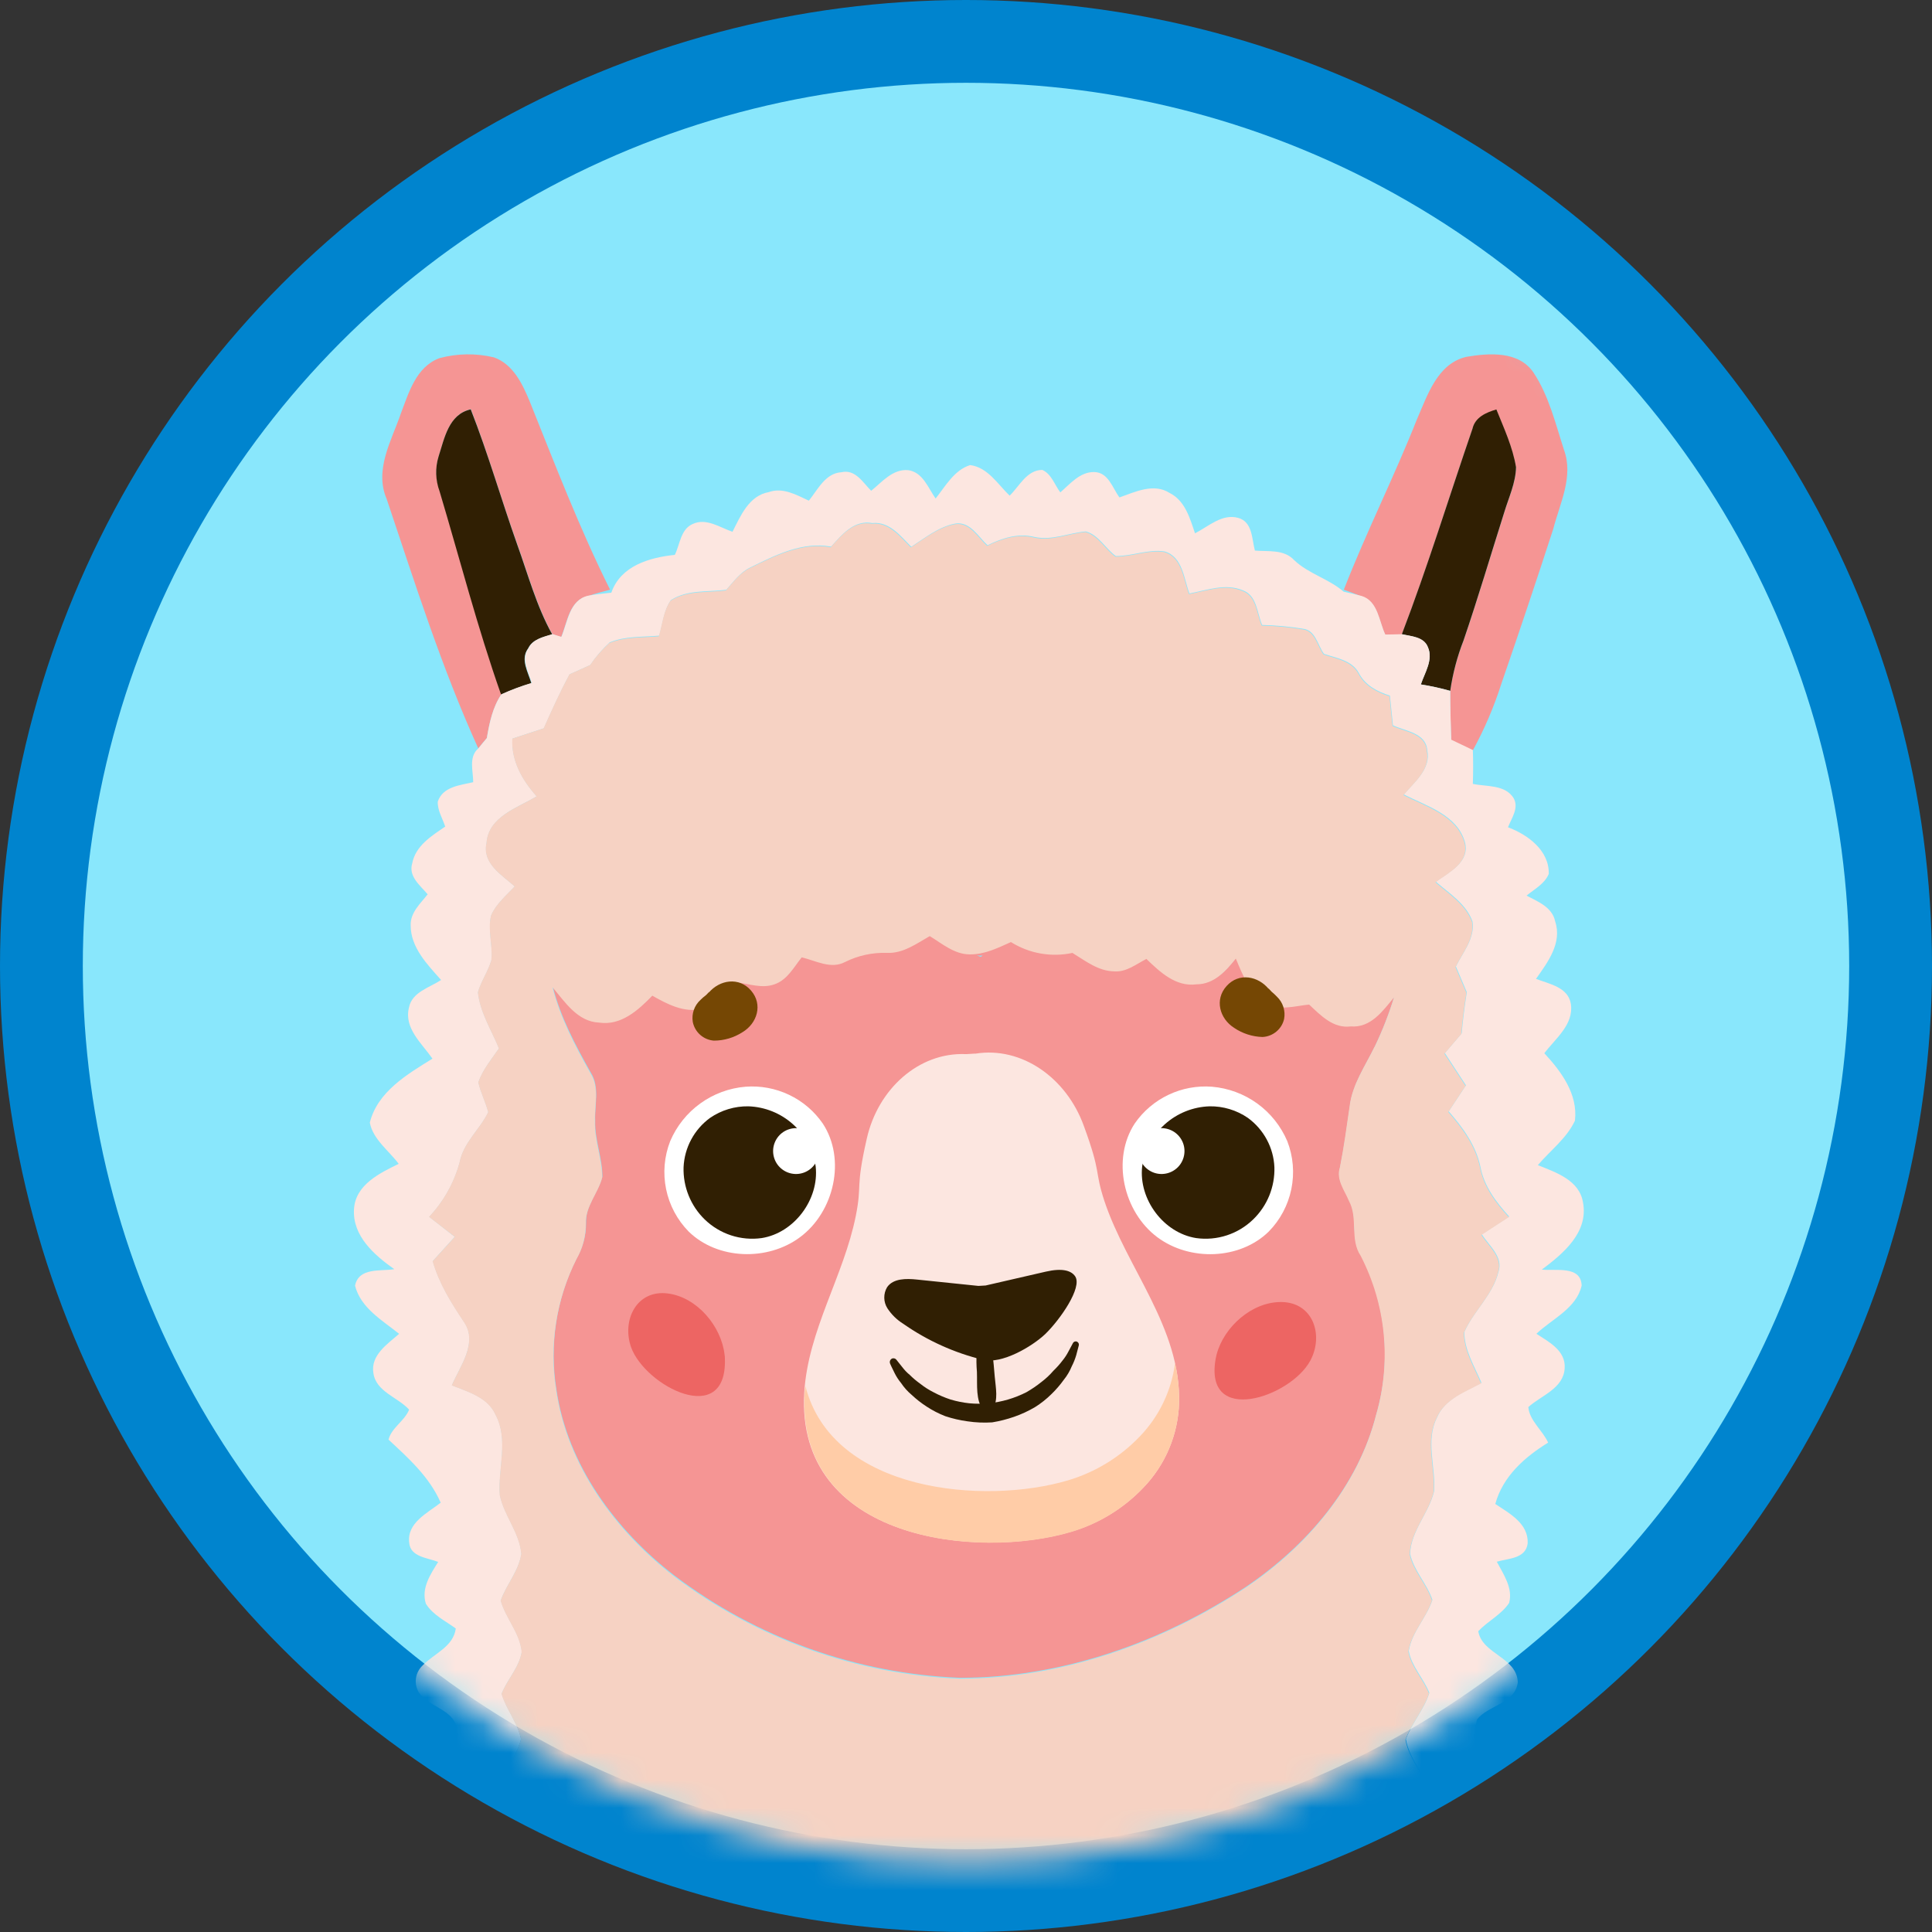 <?xml version="1.0" encoding="UTF-8"?> <svg xmlns="http://www.w3.org/2000/svg" width="70" height="70" viewBox="0 0 70 70" fill="none"><rect x="0" y="0" width="70" height="70" fill="#333333" stroke="none"/> <circle cx="35" cy="35" r="35" fill="#0084CE"></circle> <ellipse cx="35" cy="35" rx="32" ry="32" transform="rotate(-180 35 35)" fill="#89E7FC"></ellipse> <mask id="mask0_2929_7098" style="mask-type:alpha" maskUnits="userSpaceOnUse" x="3" y="4" width="64" height="64"> <circle cx="34.995" cy="35.995" r="31.504" fill="url(#paint0_linear_2929_7098)"></circle> </mask> <g mask="url(#mask0_2929_7098)"> <path d="M48.885 43.495C48.726 43.11 48.414 42.728 48.556 42.289C48.705 41.543 48.804 40.796 48.913 40.05C49.011 39.269 49.472 38.614 49.808 37.924C50.091 37.337 50.328 36.729 50.518 36.106C50.111 36.593 49.676 37.216 48.952 37.158C48.315 37.242 47.862 36.759 47.442 36.367C46.91 36.417 46.303 36.627 45.833 36.274C45.273 35.925 45.029 35.281 44.786 34.7C44.428 35.156 43.995 35.647 43.362 35.634C42.615 35.733 42.041 35.189 41.546 34.714C41.173 34.9 40.816 35.201 40.374 35.163C39.801 35.163 39.333 34.79 38.866 34.495C38.527 34.572 38.177 34.585 37.834 34.534C37.684 34.459 37.518 34.42 37.35 34.422C37.102 34.343 36.862 34.236 36.637 34.103C36.165 34.314 35.684 34.577 35.144 34.549C34.605 34.521 34.146 34.161 33.696 33.887C33.213 34.161 32.729 34.521 32.145 34.493C31.619 34.476 31.097 34.59 30.626 34.825C30.114 35.098 29.564 34.775 29.056 34.656C28.769 35.014 28.534 35.477 28.069 35.634C27.604 35.79 27.166 35.622 26.725 35.565C26.382 35.979 26.036 36.498 25.439 36.528C24.792 36.671 24.187 36.352 23.644 36.044C23.138 36.569 22.513 37.138 21.72 37.02C20.934 36.989 20.482 36.274 20.027 35.738C20.309 36.858 20.848 37.864 21.404 38.859C21.74 39.389 21.54 40.027 21.565 40.609C21.544 41.296 21.828 41.951 21.826 42.636C21.678 43.209 21.212 43.683 21.234 44.301C21.238 44.753 21.122 45.197 20.896 45.589C20.156 47.057 19.899 48.723 20.161 50.346C20.564 53.077 22.294 55.432 24.441 57.089C27.429 59.35 31.038 60.642 34.782 60.79C38.47 60.79 42.078 59.512 45.139 57.496C47.343 56.003 49.206 53.853 49.868 51.235C50.427 49.312 50.227 47.248 49.308 45.469C48.907 44.88 49.226 44.112 48.885 43.495ZM35.532 34.667C35.486 34.648 35.438 34.633 35.389 34.622H35.609C35.583 34.635 35.557 34.65 35.532 34.667Z" fill="#F59594"></path> <path d="M15.917 12.978C16.563 12.803 17.243 12.793 17.895 12.948C18.599 13.197 18.938 13.928 19.201 14.566C20.12 16.855 21.002 19.157 22.104 21.365C21.835 21.438 21.566 21.505 21.305 21.595C20.622 21.741 20.558 22.552 20.329 23.088L20.011 22.976C19.44 21.951 19.138 20.809 18.74 19.712C18.16 18.09 17.686 16.431 17.061 14.826C16.258 15.012 16.105 15.871 15.894 16.537C15.771 16.949 15.786 17.389 15.937 17.791C16.684 20.247 17.309 22.737 18.166 25.156C17.848 25.628 17.733 26.19 17.637 26.742C17.533 26.862 17.43 26.985 17.329 27.116C16.001 24.193 15.032 21.121 14.011 18.082C13.554 17.021 14.185 15.97 14.524 14.981C14.812 14.225 15.075 13.295 15.917 12.978Z" fill="#F59594"></path> <path d="M15.889 16.545C16.103 15.884 16.253 15.011 17.055 14.833C17.686 16.438 18.16 18.097 18.735 19.719C19.132 20.817 19.435 21.959 20.006 22.983C19.687 23.082 19.293 23.159 19.134 23.495C18.841 23.887 19.134 24.352 19.25 24.753C18.876 24.865 18.51 25.002 18.154 25.163C17.298 22.737 16.661 20.255 15.926 17.799C15.777 17.396 15.764 16.956 15.889 16.545Z" fill="#301F03"></path> <path d="M53.134 12.928C53.955 12.791 55.027 12.711 55.56 13.497C56.12 14.34 56.357 15.346 56.665 16.296C57.02 17.269 56.518 18.233 56.277 19.165C55.671 21.031 55.045 22.898 54.4 24.764C54.133 25.604 53.785 26.417 53.362 27.19L52.578 26.817C52.561 26.227 52.539 25.637 52.542 25.047C52.633 24.42 52.795 23.805 53.026 23.215C53.55 21.681 54.01 20.126 54.498 18.581C54.661 18.041 54.915 17.513 54.926 16.942C54.806 16.21 54.489 15.533 54.215 14.85C53.842 14.96 53.444 15.132 53.349 15.548C52.492 18.028 51.729 20.542 50.79 22.994C50.59 22.994 50.391 22.994 50.191 23.008C49.961 22.528 49.928 21.798 49.34 21.612C49.123 21.524 48.907 21.444 48.689 21.367C49.502 19.28 50.514 17.276 51.339 15.191C51.727 14.307 52.082 13.17 53.134 12.928Z" fill="#F59594"></path> <path d="M53.351 15.533C53.446 15.117 53.843 14.945 54.217 14.835C54.491 15.518 54.808 16.195 54.928 16.927C54.916 17.498 54.663 18.026 54.5 18.566C54.011 20.111 53.552 21.665 53.028 23.2C52.797 23.79 52.635 24.405 52.544 25.032C52.195 24.933 51.839 24.856 51.48 24.799C51.619 24.373 51.938 23.903 51.736 23.45C51.594 23.076 51.126 23.056 50.792 22.979C51.731 20.527 52.498 18.013 53.351 15.533Z" fill="#301F03"></path> <path d="M33.899 18.062C34.258 17.614 34.571 17.032 35.15 16.851C35.786 16.931 36.154 17.547 36.581 17.959C36.934 17.619 37.203 17.026 37.765 17.026C38.097 17.172 38.209 17.567 38.418 17.84C38.774 17.53 39.133 17.093 39.646 17.103C40.159 17.112 40.308 17.681 40.559 18.023C41.13 17.823 41.801 17.493 42.376 17.86C42.936 18.137 43.114 18.777 43.297 19.323C43.784 19.077 44.278 18.601 44.862 18.764C45.385 18.907 45.355 19.529 45.467 19.949C45.954 19.99 46.525 19.895 46.893 20.298C47.416 20.792 48.142 20.97 48.685 21.438C48.903 21.485 49.123 21.537 49.342 21.595C49.93 21.782 49.963 22.511 50.193 22.991C50.392 22.991 50.592 22.98 50.792 22.978C51.126 23.054 51.594 23.066 51.736 23.448C51.938 23.902 51.619 24.381 51.48 24.798C51.84 24.854 52.195 24.932 52.544 25.031C52.544 25.621 52.563 26.21 52.58 26.8L53.364 27.174C53.38 27.582 53.377 27.993 53.364 28.402C53.864 28.508 54.536 28.42 54.844 28.922C55.04 29.281 54.765 29.643 54.638 29.973C55.357 30.244 56.132 30.811 56.115 31.662C55.967 32.024 55.596 32.213 55.31 32.45C55.721 32.668 56.243 32.868 56.346 33.383C56.608 34.165 56.077 34.865 55.652 35.466C56.13 35.652 56.816 35.764 56.915 36.373C57.029 37.119 56.355 37.629 55.954 38.161C56.568 38.823 57.177 39.645 57.063 40.604C56.764 41.244 56.171 41.684 55.719 42.215C56.378 42.48 57.229 42.76 57.356 43.573C57.556 44.656 56.637 45.421 55.863 46C56.355 46.056 57.283 45.841 57.306 46.58C57.119 47.405 56.236 47.784 55.667 48.325C56.12 48.622 56.734 48.935 56.691 49.575C56.648 50.311 55.844 50.557 55.374 50.981C55.415 51.474 55.891 51.823 56.092 52.269C55.241 52.793 54.45 53.491 54.177 54.492C54.691 54.833 55.381 55.197 55.351 55.919C55.281 56.479 54.646 56.462 54.232 56.584C54.474 57.043 54.823 57.536 54.679 58.077C54.398 58.502 53.909 58.732 53.56 59.102C53.703 59.94 54.958 60.035 54.993 60.953C54.894 61.74 53.92 61.774 53.511 62.306C53.39 62.752 53.698 63.187 53.842 63.601C54.308 63.693 54.961 63.736 55.077 64.307C55.292 65.102 54.465 65.531 53.968 65.962C53.606 66.212 53.282 66.856 53.7 67.19C54.116 67.636 54.76 67.957 54.872 68.612C54.987 69.034 54.661 69.38 54.476 69.721C54.741 69.908 55.37 69.988 55.191 70.443C54.913 70.918 54.444 71.237 54.041 71.591C54.713 72.069 55.545 72.524 55.751 73.396C55.906 73.876 55.475 74.256 55.251 74.63C55.779 74.745 56.699 74.859 56.544 75.623C56.144 75.9 55.714 76.132 55.262 76.315C56.008 77.03 56.941 77.761 57.037 78.874C57.102 79.512 56.477 79.837 56.077 80.212C55.74 80.458 55.704 80.903 55.579 81.268C56.042 81.623 56.648 81.901 56.886 82.472C57.026 83.405 56.792 84.338 56.581 85.234C55.648 84.848 54.777 84.284 54.202 83.435C53.756 82.849 53.188 82.336 52.895 81.649C52.759 81.255 52.707 80.836 52.742 80.42C52.776 80.004 52.897 79.6 53.097 79.234C53.343 78.786 53.657 78.381 53.866 77.911C53.597 77.351 53.084 76.935 52.811 76.373C52.779 75.949 52.795 75.522 52.858 75.102C52.615 74.799 52.369 74.503 52.124 74.204C52.434 73.917 52.745 73.635 53.058 73.359C52.658 72.857 52.212 72.383 51.901 71.819C51.701 71.457 51.843 71.031 51.766 70.645C51.516 70.223 51.117 69.925 50.762 69.598L51.977 68.995C51.604 68.338 51.098 67.689 51.064 66.909C51.21 66.246 51.688 65.712 51.835 65.042C51.66 64.314 51.066 63.751 50.937 63.013C51.156 62.42 51.602 61.937 51.788 61.334C51.58 60.811 51.148 60.382 51.042 59.82C51.148 59.133 51.684 58.616 51.899 57.967C51.703 57.379 51.225 56.912 51.092 56.302C51.118 55.464 51.772 54.824 51.96 54.031C52.024 53.146 51.641 52.203 52.063 51.364C52.345 50.686 53.076 50.419 53.677 50.102C53.427 49.508 53.054 48.92 53.056 48.258C53.395 47.493 54.088 46.916 54.291 46.085C54.478 45.537 53.95 45.137 53.69 44.721L54.681 44.077C54.209 43.56 53.774 42.985 53.64 42.282C53.481 41.502 53.002 40.854 52.49 40.266C52.698 39.95 52.906 39.635 53.114 39.322L52.35 38.155L52.959 37.442C53.004 36.945 53.066 36.447 53.145 35.949C53.013 35.638 52.88 35.328 52.75 35.016C53.002 34.505 53.446 33.991 53.351 33.387C53.125 32.75 52.513 32.371 52.024 31.946C52.501 31.595 53.27 31.238 53.076 30.509C52.798 29.521 51.68 29.202 50.865 28.786C51.249 28.327 51.856 27.853 51.712 27.185C51.669 26.55 50.919 26.494 50.469 26.279C50.432 25.921 50.395 25.563 50.359 25.204C49.905 25.061 49.469 24.831 49.239 24.396C48.989 23.92 48.429 23.848 47.97 23.691C47.742 23.381 47.666 22.84 47.223 22.782C46.729 22.702 46.23 22.655 45.73 22.644C45.544 22.215 45.544 21.58 45.04 21.393C44.411 21.123 43.733 21.382 43.095 21.503C42.893 20.966 42.85 20.169 42.194 19.979C41.6 19.891 41.02 20.15 40.428 20.147C40.055 19.88 39.804 19.38 39.343 19.255C38.72 19.307 38.115 19.596 37.477 19.454C36.884 19.309 36.309 19.495 35.781 19.756C35.439 19.443 35.15 18.883 34.607 18.971C34.006 19.087 33.519 19.488 33.017 19.811C32.627 19.419 32.229 18.89 31.606 18.952C30.941 18.831 30.504 19.37 30.113 19.805C29.067 19.618 28.11 20.107 27.201 20.552C26.828 20.723 26.583 21.07 26.316 21.369C25.65 21.455 24.9 21.358 24.31 21.742C24.049 22.116 24.013 22.599 23.886 23.03C23.289 23.086 22.658 23.041 22.093 23.273C21.826 23.518 21.588 23.795 21.385 24.096C21.135 24.208 20.883 24.322 20.639 24.432C20.297 25.068 19.999 25.725 19.706 26.388L18.569 26.761C18.524 27.571 18.925 28.269 19.448 28.853C18.75 29.269 17.699 29.589 17.632 30.544C17.468 31.291 18.192 31.703 18.653 32.117C18.345 32.446 17.981 32.745 17.798 33.166C17.669 33.7 17.863 34.245 17.809 34.785C17.692 35.191 17.436 35.546 17.32 35.951C17.395 36.679 17.809 37.317 18.082 37.985C17.813 38.377 17.494 38.754 17.335 39.212C17.416 39.585 17.597 39.925 17.694 40.294C17.391 40.923 16.794 41.395 16.658 42.112C16.457 42.852 16.078 43.53 15.553 44.088L16.477 44.812L15.682 45.69C15.911 46.504 16.363 47.218 16.828 47.914C17.32 48.661 16.671 49.495 16.374 50.19C16.962 50.428 17.681 50.621 17.96 51.259C18.444 52.17 18.037 53.206 18.114 54.172C18.27 54.919 18.828 55.526 18.892 56.294C18.802 56.918 18.345 57.414 18.145 57.991C18.332 58.639 18.84 59.163 18.907 59.844C18.821 60.404 18.386 60.841 18.177 61.364C18.345 61.94 18.763 62.418 18.883 63.011C18.683 63.741 18.119 64.318 17.949 65.064C18.099 65.708 18.556 66.25 18.64 66.91C18.485 67.689 18 68.346 17.623 69.027L18.77 69.62C18.397 69.949 18.043 70.285 17.692 70.632C17.677 71.054 17.765 71.518 17.533 71.899C17.223 72.435 16.762 72.888 16.348 73.368C16.659 73.623 16.932 73.92 17.16 74.251C17.016 74.559 16.809 74.833 16.662 75.139C16.662 75.553 16.766 75.964 16.753 76.38C16.486 76.94 15.963 77.358 15.725 77.942C16.12 78.861 16.927 79.674 16.8 80.742C16.828 81.75 16.122 82.532 15.519 83.256C14.87 84.091 14.046 84.775 13.104 85.259C12.713 84.439 12.547 83.529 12.625 82.623C12.776 81.95 13.491 81.649 14.004 81.285C13.989 80.212 12.535 79.964 12.621 78.876C12.653 77.801 13.563 77.09 14.25 76.379C13.802 76.178 13.374 75.934 12.974 75.649C12.802 74.883 13.737 74.787 14.259 74.684C14.002 74.277 13.582 73.853 13.746 73.329C14.019 72.517 14.825 72.084 15.48 71.612C15.129 71.248 14.64 70.94 14.508 70.425C14.463 69.979 15.017 69.9 15.301 69.704C14.997 69.208 14.719 68.542 15.185 68.043C15.559 67.483 16.647 67.203 16.305 66.382C15.917 65.684 14.827 65.427 14.853 64.503C14.795 63.792 15.637 63.756 16.113 63.549C16.37 63.252 16.456 62.84 16.512 62.463C16.264 61.903 15.521 61.819 15.18 61.33C15.085 61.177 15.046 60.996 15.069 60.818C15.092 60.64 15.175 60.474 15.305 60.35C15.721 59.908 16.424 59.676 16.514 59.003C16.141 58.73 15.682 58.514 15.43 58.105C15.254 57.545 15.596 57.041 15.876 56.591C15.502 56.442 14.87 56.416 14.827 55.901C14.735 55.173 15.489 54.822 15.967 54.445C15.56 53.512 14.805 52.838 14.077 52.16C14.185 51.727 14.657 51.489 14.823 51.074C14.411 50.619 13.623 50.428 13.528 49.747C13.423 49.102 14.036 48.7 14.461 48.327C13.851 47.838 13.071 47.394 12.864 46.584C12.996 45.912 13.787 46.067 14.286 45.985C13.563 45.475 12.766 44.781 12.826 43.81C12.877 42.926 13.759 42.504 14.446 42.168C14.086 41.688 13.513 41.279 13.399 40.675C13.677 39.555 14.756 38.922 15.669 38.357C15.279 37.797 14.629 37.254 14.818 36.504C14.926 35.944 15.564 35.783 15.982 35.507C15.486 34.947 14.877 34.333 14.879 33.523C14.866 33.064 15.234 32.735 15.495 32.403C15.226 32.082 14.793 31.757 14.935 31.283C15.055 30.643 15.637 30.287 16.131 29.949C16.033 29.65 15.85 29.366 15.861 29.044C16.047 28.495 16.673 28.452 17.145 28.34C17.145 27.927 16.97 27.429 17.332 27.114C17.432 26.991 17.535 26.867 17.64 26.741C17.735 26.181 17.85 25.621 18.168 25.154C18.523 24.993 18.889 24.856 19.263 24.744C19.148 24.342 18.855 23.878 19.148 23.485C19.306 23.15 19.707 23.073 20.019 22.974L20.34 23.075C20.568 22.543 20.633 21.731 21.316 21.582C21.591 21.53 21.876 21.505 22.149 21.474C22.49 20.499 23.524 20.201 24.45 20.104C24.637 19.73 24.659 19.171 25.101 18.984C25.592 18.756 26.083 19.113 26.54 19.267C26.833 18.689 27.136 17.961 27.847 17.832C28.362 17.646 28.851 17.929 29.306 18.14C29.631 17.741 29.902 17.144 30.488 17.11C30.991 16.992 31.264 17.483 31.564 17.782C31.96 17.465 32.343 16.983 32.908 17.035C33.438 17.11 33.629 17.683 33.899 18.062Z" fill="#FCE6E0"></path> <path d="M52.871 81.672C52.735 81.277 52.683 80.859 52.718 80.443C52.752 80.027 52.873 79.623 53.073 79.257C53.319 78.809 53.633 78.404 53.842 77.933C53.573 77.374 53.059 76.957 52.787 76.396C52.755 75.972 52.771 75.545 52.834 75.125C52.591 74.822 52.345 74.525 52.1 74.227C52.41 73.939 52.724 73.658 53.043 73.381C52.643 72.879 52.197 72.405 51.886 71.842C51.686 71.48 51.828 71.054 51.751 70.668C51.501 70.246 51.102 69.947 50.747 69.621L51.962 69.018C51.589 68.361 51.083 67.711 51.049 66.931C51.195 66.269 51.673 65.735 51.82 65.065C51.645 64.337 51.051 63.773 50.922 63.036C51.141 62.443 51.587 61.959 51.774 61.356C51.565 60.834 51.133 60.405 51.027 59.843C51.133 59.156 51.669 58.639 51.884 57.989C51.697 57.402 51.21 56.935 51.077 56.325C51.103 55.487 51.757 54.846 51.945 54.053C52.009 53.169 51.626 52.226 52.048 51.386C52.33 50.709 53.061 50.442 53.662 50.125C53.412 49.531 53.039 48.943 53.041 48.281C53.38 47.515 54.073 46.939 54.276 46.108C54.463 45.559 53.935 45.16 53.675 44.744L54.666 44.1C54.194 43.583 53.759 43.008 53.625 42.304C53.466 41.524 52.987 40.877 52.475 40.289C52.682 39.973 52.89 39.658 53.099 39.344L52.335 38.178L52.944 37.465C52.989 36.967 53.051 36.47 53.13 35.972C52.998 35.66 52.865 35.35 52.735 35.039C52.987 34.527 53.431 34.014 53.336 33.409C53.11 32.773 52.498 32.394 52.009 31.968C52.486 31.618 53.255 31.261 53.061 30.531C52.783 29.544 51.665 29.225 50.85 28.809C51.234 28.35 51.841 27.885 51.697 27.207C51.654 26.573 50.904 26.517 50.454 26.302C50.417 25.944 50.38 25.586 50.344 25.227C49.89 25.084 49.454 24.854 49.224 24.419C48.974 23.943 48.414 23.87 47.955 23.714C47.727 23.404 47.651 22.863 47.208 22.805C46.715 22.724 46.216 22.678 45.715 22.667C45.529 22.237 45.529 21.603 45.025 21.416C44.396 21.145 43.718 21.405 43.08 21.526C42.878 20.989 42.836 20.192 42.179 20.001C41.585 19.914 41.005 20.173 40.413 20.169C40.04 19.902 39.79 19.402 39.329 19.277C38.705 19.329 38.1 19.619 37.462 19.477C36.869 19.331 36.294 19.518 35.766 19.779C35.424 19.466 35.135 18.906 34.592 18.994C33.991 19.109 33.504 19.511 33.002 19.833C32.611 19.442 32.214 18.913 31.591 18.975C30.926 18.854 30.489 19.393 30.098 19.828C29.052 19.641 28.095 20.13 27.186 20.574C26.813 20.746 26.568 21.093 26.301 21.392C25.635 21.478 24.885 21.381 24.295 21.765C24.034 22.138 23.998 22.622 23.871 23.053C23.274 23.109 22.643 23.064 22.078 23.296C21.814 23.535 21.58 23.803 21.378 24.096C21.128 24.208 20.876 24.322 20.631 24.432C20.29 25.069 19.991 25.726 19.698 26.388L18.561 26.761C18.517 27.571 18.918 28.269 19.441 28.854C18.742 29.27 17.692 29.589 17.625 30.544C17.46 31.291 18.184 31.703 18.645 32.118C18.337 32.446 17.974 32.745 17.791 33.167C17.662 33.7 17.856 34.245 17.802 34.785C17.684 35.192 17.429 35.546 17.313 35.951C17.388 36.679 17.802 37.318 18.074 37.986C17.806 38.378 17.486 38.755 17.328 39.212C17.408 39.585 17.589 39.925 17.686 40.294C17.384 40.923 16.787 41.396 16.65 42.112C16.449 42.852 16.069 43.531 15.544 44.089L16.477 44.813L15.674 45.696C15.904 46.509 16.355 47.224 16.82 47.92C17.313 48.667 16.663 49.501 16.367 50.196C16.955 50.434 17.673 50.627 17.953 51.265C18.436 52.176 18.03 53.212 18.106 54.178C18.263 54.925 18.821 55.532 18.884 56.3C18.795 56.924 18.337 57.42 18.138 57.997C18.325 58.645 18.832 59.169 18.899 59.85C18.814 60.41 18.379 60.847 18.17 61.37C18.337 61.946 18.756 62.424 18.875 63.017C18.675 63.747 18.112 64.324 17.942 65.07C18.091 65.714 18.548 66.256 18.632 66.916C18.477 67.695 17.992 68.352 17.615 69.033L18.763 69.626C18.39 69.955 18.035 70.291 17.684 70.638C17.669 71.06 17.757 71.524 17.526 71.905C17.203 72.45 16.749 72.9 16.335 73.372C16.645 73.627 16.919 73.924 17.147 74.255C17.003 74.563 16.796 74.837 16.648 75.143C16.648 75.558 16.753 75.968 16.74 76.384C16.473 76.944 15.95 77.362 15.712 77.947C16.107 78.865 16.913 79.679 16.787 80.746C16.815 81.754 16.109 82.536 15.506 83.26C15.417 83.848 15.273 84.428 15.23 85.024C15.17 85.5 15.663 85.873 16.104 85.789C17.02 85.675 17.707 84.988 18.416 84.462C18.681 85.121 18.976 86.032 19.836 86.05C20.868 86.101 21.533 85.246 22.11 84.525C22.483 85.209 22.856 86.105 23.776 86.101C24.948 86.287 25.672 85.263 26.389 84.531C26.826 85.212 27.339 86 28.242 86.045C29.286 86.181 30.047 85.343 30.512 84.522C30.906 85.298 31.578 86.08 32.529 86.056C33.541 86.056 34.228 85.224 34.834 84.527C35.34 85.421 36.3 86.261 37.397 86.041C38.298 85.922 38.817 85.108 39.263 84.41C39.898 85.156 40.585 86.103 41.671 86.106C42.645 86.2 43.341 85.414 43.832 84.682C44.176 85.334 44.651 86.175 45.523 86.082C46.456 86.097 46.897 85.184 47.32 84.505C47.621 85.429 48.44 86.312 49.504 86.095C50.437 86.069 50.896 85.196 51.238 84.455C51.854 84.897 52.429 85.416 53.121 85.739C53.569 85.948 54.37 85.849 54.411 85.242C54.373 84.644 54.299 84.048 54.191 83.458C53.739 82.872 53.172 82.359 52.871 81.672ZM49.797 37.939C49.461 38.63 49 39.285 48.901 40.065C48.793 40.811 48.694 41.558 48.545 42.304C48.403 42.743 48.715 43.126 48.873 43.51C49.215 44.128 48.896 44.895 49.299 45.5C50.217 47.279 50.418 49.343 49.859 51.265C49.196 53.878 47.334 56.043 45.129 57.527C42.068 59.542 38.461 60.817 34.773 60.821C31.029 60.672 27.42 59.38 24.431 57.12C22.285 55.462 20.555 53.107 20.152 50.377C19.889 48.753 20.147 47.088 20.887 45.619C21.112 45.228 21.229 44.783 21.225 44.331C21.202 43.714 21.669 43.24 21.817 42.667C21.817 41.982 21.535 41.327 21.555 40.64C21.531 40.057 21.731 39.419 21.395 38.889C20.835 37.894 20.299 36.881 20.017 35.769C20.473 36.306 20.924 37.019 21.71 37.051C22.503 37.168 23.128 36.599 23.634 36.075C24.177 36.383 24.782 36.702 25.43 36.558C26.027 36.534 26.372 36.009 26.716 35.595C27.156 35.653 27.623 35.823 28.059 35.664C28.524 35.507 28.759 35.044 29.047 34.686C29.554 34.805 30.105 35.128 30.616 34.856C31.087 34.621 31.61 34.507 32.136 34.524C32.72 34.552 33.203 34.191 33.687 33.917C34.136 34.191 34.577 34.576 35.135 34.58C35.693 34.583 36.15 34.344 36.628 34.133C37.292 34.549 38.091 34.69 38.856 34.526C39.323 34.811 39.79 35.184 40.364 35.194C40.807 35.231 41.167 34.932 41.536 34.744C42.031 35.22 42.6 35.763 43.352 35.664C43.985 35.664 44.418 35.181 44.776 34.731C45.019 35.311 45.264 35.955 45.824 36.304C46.294 36.657 46.901 36.448 47.432 36.397C47.852 36.789 48.306 37.273 48.942 37.189C49.666 37.247 50.101 36.629 50.508 36.136C50.319 36.754 50.082 37.357 49.801 37.939H49.797Z" fill="#F6D2C3"></path> <path d="M41.415 53.912C42.22 53.083 42.686 51.982 42.721 50.827C42.787 48.099 40.827 45.956 40.013 43.511C39.64 42.369 39.92 42.567 39.267 40.788C38.636 39.047 37.014 37.909 35.347 38.175H35.305L35.023 38.192H34.98C33.285 38.127 31.807 39.456 31.404 41.261C30.984 43.104 31.244 42.873 31.006 44.06C30.568 46.24 29.282 48.184 29.14 50.447C28.819 55.806 35.398 56.51 38.802 55.499C39.797 55.207 40.697 54.66 41.415 53.912Z" fill="#FCE6E0"></path> <path d="M41.299 52.043C40.586 52.791 39.69 53.34 38.699 53.635C35.68 54.533 30.161 54.077 29.181 50.218C29.181 50.296 29.157 50.373 29.153 50.453C28.832 55.813 35.411 56.517 38.815 55.505C39.806 55.21 40.702 54.661 41.415 53.913C42.22 53.084 42.686 51.983 42.721 50.828C42.73 50.345 42.681 49.862 42.574 49.391C42.444 50.389 41.997 51.319 41.299 52.043Z" fill="#FFCCA7"></path> <path d="M25.867 37.704C26.234 37.704 26.594 37.597 26.902 37.398C27.434 37.079 27.649 36.396 27.212 35.89C26.776 35.385 26.072 35.498 25.674 35.972C25.792 35.831 25.594 36.043 25.583 36.053C25.511 36.106 25.443 36.165 25.38 36.228C25.27 36.328 25.187 36.453 25.138 36.593C25.09 36.733 25.077 36.883 25.101 37.029C25.138 37.209 25.232 37.373 25.37 37.495C25.508 37.617 25.683 37.691 25.867 37.704Z" fill="#754704"></path> <path d="M45.743 37.572C45.376 37.562 45.019 37.447 44.715 37.241C44.192 36.909 43.995 36.22 44.443 35.724C44.89 35.227 45.592 35.362 45.978 35.845C45.863 35.701 46.057 35.916 46.068 35.927C46.138 35.985 46.205 36.048 46.268 36.114C46.375 36.216 46.454 36.344 46.499 36.485C46.544 36.626 46.553 36.776 46.525 36.922C46.484 37.101 46.385 37.261 46.243 37.378C46.102 37.495 45.927 37.563 45.743 37.572Z" fill="#754704"></path> <path d="M26.264 49.233C26.264 49.185 26.264 49.134 26.253 49.086C26.139 48.059 25.262 47.003 24.2 46.865C23.067 46.717 22.52 47.833 22.866 48.815C23.383 50.235 26.346 51.747 26.264 49.233Z" fill="#ED6563"></path> <path d="M44.049 49.213C44.059 49.163 44.07 49.115 44.082 49.068C44.349 48.069 45.372 47.155 46.443 47.175C47.585 47.197 47.968 48.385 47.473 49.301C46.755 50.632 43.597 51.686 44.049 49.213Z" fill="#ED6563"></path> <path d="M29.81 40.707C29.501 40.259 29.08 39.9 28.588 39.667C28.097 39.433 27.553 39.332 27.011 39.374C26.419 39.423 25.853 39.633 25.372 39.981C24.891 40.328 24.514 40.801 24.282 41.347C24.066 41.9 24.015 42.503 24.134 43.085C24.253 43.666 24.538 44.201 24.954 44.624C26.003 45.645 27.808 45.701 28.982 44.829C30.228 43.909 30.661 41.998 29.81 40.707Z" fill="white"></path> <path d="M25.532 44.182C25.802 44.444 26.129 44.642 26.486 44.759C26.844 44.876 27.224 44.91 27.597 44.858C28.778 44.671 29.683 43.456 29.554 42.267C29.468 41.675 29.176 41.132 28.73 40.733C28.285 40.334 27.713 40.104 27.115 40.084C26.62 40.076 26.135 40.223 25.727 40.503C25.443 40.71 25.209 40.978 25.043 41.288C24.877 41.597 24.783 41.94 24.767 42.291C24.756 42.642 24.819 42.992 24.951 43.317C25.082 43.643 25.28 43.937 25.532 44.182Z" fill="#301F03"></path> <path d="M29.672 41.706C29.672 41.87 29.623 42.031 29.532 42.167C29.441 42.304 29.311 42.41 29.159 42.473C29.007 42.536 28.84 42.552 28.679 42.52C28.518 42.488 28.37 42.408 28.254 42.292C28.137 42.176 28.059 42.028 28.027 41.866C27.995 41.705 28.012 41.538 28.075 41.386C28.138 41.235 28.245 41.105 28.381 41.014C28.518 40.923 28.679 40.875 28.843 40.875C28.952 40.875 29.06 40.897 29.161 40.938C29.262 40.98 29.353 41.041 29.43 41.118C29.507 41.196 29.568 41.287 29.61 41.388C29.651 41.489 29.672 41.596 29.672 41.706Z" fill="white"></path> <path d="M41.113 40.707C41.422 40.259 41.843 39.901 42.335 39.667C42.826 39.433 43.37 39.332 43.912 39.374C44.504 39.424 45.07 39.634 45.551 39.981C46.032 40.329 46.408 40.801 46.641 41.347C46.856 41.9 46.907 42.504 46.787 43.086C46.667 43.668 46.382 44.203 45.965 44.626C44.916 45.647 43.114 45.703 41.938 44.831C40.699 43.909 40.269 41.998 41.113 40.707Z" fill="white"></path> <path d="M45.405 44.182C45.135 44.444 44.809 44.642 44.45 44.759C44.093 44.876 43.712 44.91 43.339 44.858C42.158 44.671 41.253 43.456 41.382 42.267C41.468 41.675 41.761 41.131 42.207 40.732C42.654 40.333 43.226 40.103 43.825 40.084C44.32 40.076 44.805 40.223 45.213 40.503C45.497 40.71 45.731 40.978 45.898 41.288C46.064 41.597 46.159 41.94 46.174 42.291C46.184 42.643 46.121 42.992 45.989 43.318C45.856 43.643 45.658 43.937 45.405 44.182Z" fill="#301F03"></path> <path d="M41.255 41.706C41.255 41.87 41.304 42.03 41.395 42.167C41.486 42.303 41.616 42.41 41.768 42.473C41.919 42.536 42.086 42.552 42.247 42.52C42.408 42.488 42.556 42.409 42.673 42.293C42.789 42.177 42.868 42.029 42.9 41.867C42.932 41.706 42.916 41.539 42.853 41.388C42.79 41.236 42.683 41.106 42.547 41.015C42.41 40.924 42.25 40.875 42.085 40.875C41.976 40.875 41.868 40.896 41.767 40.938C41.666 40.979 41.575 41.041 41.498 41.118C41.42 41.195 41.359 41.286 41.318 41.387C41.276 41.488 41.255 41.596 41.255 41.706Z" fill="white"></path> <path d="M35.482 48.294C35.384 48.759 35.355 49.237 35.396 49.71C35.413 50.201 35.346 50.72 35.624 51.095C35.644 51.123 35.67 51.146 35.702 51.161C35.733 51.176 35.767 51.183 35.802 51.18C35.836 51.178 35.87 51.167 35.898 51.148C35.928 51.129 35.951 51.103 35.967 51.073C36.176 50.7 36.079 50.313 36.04 49.865C35.99 49.291 35.963 48.801 35.764 48.277C35.7 48.094 35.529 48.105 35.482 48.294Z" fill="#301F03"></path> <path d="M32.472 49.258L32.692 49.534C32.771 49.638 32.861 49.733 32.963 49.816C33.078 49.931 33.203 50.036 33.336 50.131C33.49 50.254 33.656 50.36 33.832 50.448C34.026 50.551 34.228 50.637 34.437 50.706C34.66 50.773 34.89 50.819 35.122 50.844C35.353 50.865 35.587 50.865 35.818 50.844C36.296 50.797 36.76 50.661 37.188 50.443C37.38 50.333 37.564 50.208 37.737 50.069C37.894 49.95 38.039 49.814 38.168 49.664C38.288 49.549 38.4 49.424 38.5 49.291C38.582 49.19 38.654 49.081 38.713 48.965L38.875 48.662C38.882 48.649 38.892 48.637 38.903 48.628C38.915 48.618 38.928 48.611 38.943 48.607C38.957 48.602 38.972 48.601 38.987 48.602C39.002 48.604 39.017 48.608 39.03 48.616C39.052 48.628 39.069 48.647 39.08 48.67C39.09 48.692 39.093 48.718 39.088 48.742C39.088 48.742 39.056 48.871 38.993 49.103C38.952 49.241 38.898 49.376 38.832 49.504C38.76 49.68 38.663 49.845 38.543 49.993C38.411 50.177 38.263 50.349 38.101 50.506C37.919 50.687 37.718 50.846 37.502 50.982C37.26 51.125 37.004 51.243 36.738 51.335C36.481 51.424 36.217 51.491 35.949 51.535C35.65 51.554 35.349 51.542 35.053 51.497C34.78 51.46 34.511 51.398 34.25 51.311C34.011 51.218 33.783 51.101 33.569 50.96C33.378 50.836 33.199 50.696 33.033 50.54C32.885 50.416 32.755 50.27 32.647 50.109C32.555 49.998 32.476 49.876 32.412 49.747C32.309 49.543 32.257 49.422 32.257 49.422C32.248 49.405 32.242 49.386 32.24 49.366C32.238 49.347 32.24 49.327 32.246 49.308C32.252 49.29 32.261 49.272 32.274 49.258C32.287 49.243 32.303 49.231 32.321 49.222C32.346 49.212 32.375 49.21 32.402 49.217C32.429 49.223 32.453 49.237 32.472 49.258Z" fill="#301F03"></path> <path d="M38.955 46.244C38.812 46.031 38.481 45.938 37.892 46.074L35.71 46.576L35.45 46.591L33.224 46.361C32.834 46.32 32.364 46.315 32.141 46.638C32.072 46.754 32.037 46.887 32.039 47.022C32.041 47.157 32.08 47.289 32.153 47.403C32.301 47.629 32.496 47.82 32.726 47.963C33.599 48.574 34.58 49.017 35.617 49.269C36.296 49.433 37.388 48.793 37.871 48.336C38.405 47.819 39.226 46.645 38.955 46.244Z" fill="#301F03"></path> </g> <defs> <linearGradient id="paint0_linear_2929_7098" x1="34.995" y1="4.491" x2="34.995" y2="67.499" gradientUnits="userSpaceOnUse"> <stop stop-color="#89E3D7"></stop> <stop offset="1" stop-color="#6FFFF6"></stop> </linearGradient> </defs> </svg> 